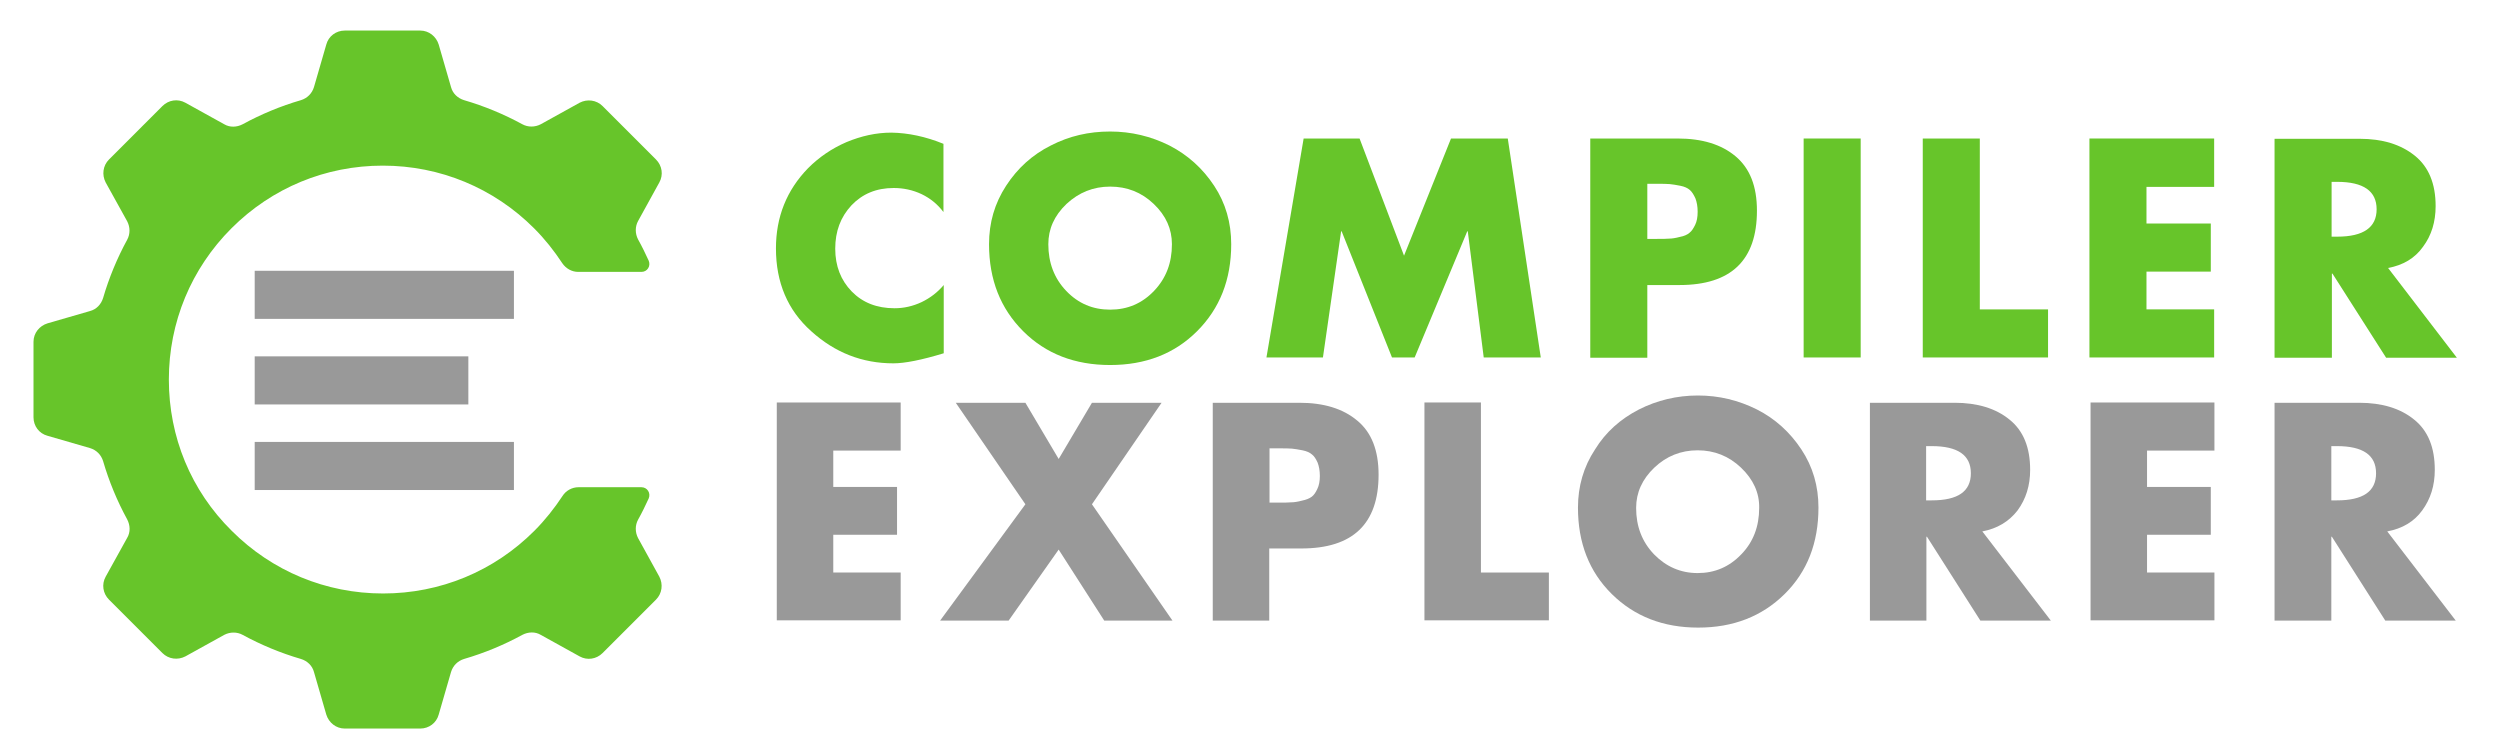 <?xml version="1.0" encoding="UTF-8" standalone="no"?>
<!-- Generator: Adobe Illustrator 19.0.0, SVG Export Plug-In . SVG Version: 6.00 Build 0)  -->

<svg
   xmlns:dc="http://purl.org/dc/elements/1.1/"
   xmlns:cc="http://creativecommons.org/ns#"
   xmlns:rdf="http://www.w3.org/1999/02/22-rdf-syntax-ns#"
   xmlns:svg="http://www.w3.org/2000/svg"
   xmlns="http://www.w3.org/2000/svg"
   xmlns:sodipodi="http://sodipodi.sourceforge.net/DTD/sodipodi-0.dtd"
   xmlns:inkscape="http://www.inkscape.org/namespaces/inkscape"
   version="1.1"
   id="Layer_1"
   x="0px"
   y="0px"
   viewBox="0 0 894 270"
   xml:space="preserve"
   sodipodi:docname="site-logo-inverse.svg"
   width="894"
   height="270"
   inkscape:version="0.92.2 (5c3e80d, 2017-08-06)"><defs
     id="defs32" /><sodipodi:namedview
     pagecolor="#ffffff"
     bordercolor="#666666"
     borderopacity="1"
     objecttolerance="10"
     gridtolerance="10"
     guidetolerance="10"
     inkscape:pageopacity="0"
     inkscape:pageshadow="2"
     inkscape:window-width="2560"
     inkscape:window-height="1385"
     id="namedview30"
     showgrid="false"
     inkscape:zoom="2"
     inkscape:cx="428.54963"
     inkscape:cy="149.97442"
     inkscape:window-x="0"
     inkscape:window-y="27"
     inkscape:window-maximized="1"
     inkscape:current-layer="Compiler_Explorer"
     inkscape:pagecheckerboard="true" /><style
     type="text/css"
     id="style2">
	.st0{fill:#3C3C3F;}
	.st1{fill:#67C52A;}
</style><g
     id="Compiler_Explorer"
     transform="translate(-194.62,-264.269)"><g
       id="Explorer"
       style="fill:#999999"><path
         id="XMLID_10_"
         class="st0"
         d="m 516.7,425.4 h -24.1 v 13 h 22.8 v 17.1 H 492.6 V 469 h 24.1 v 17.1 h -44.3 v -77.9 h 44.3 z"
         inkscape:connector-curvature="0"
         style="fill:#999999" /><path
         id="XMLID_16_"
         class="st0"
         d="m 561.3,444.6 -24.9,-36.3 h 24.9 l 11.9,20.1 11.9,-20.1 H 610 l -24.9,36.3 28.8,41.6 h -24.4 l -16.3,-25.4 -17.9,25.4 h -24.5 z"
         inkscape:connector-curvature="0"
         style="fill:#999999" /><path
         id="XMLID_18_"
         class="st0"
         d="m 628.3,486.2 v -77.9 h 31 c 8.7,0 15.6,2.1 20.7,6.4 5.1,4.2 7.6,10.7 7.6,19.3 0,17.6 -9.2,26.4 -27.6,26.4 h -11.5 v 25.8 z m 20.3,-61.6 V 444 h 3.4 c 1.9,0 3.4,0 4.4,-0.1 1,0 2.3,-0.2 3.8,-0.6 1.5,-0.3 2.7,-0.8 3.5,-1.4 0.8,-0.6 1.4,-1.5 2,-2.8 0.6,-1.2 0.9,-2.8 0.9,-4.6 0,-1.9 -0.3,-3.5 -0.8,-4.8 -0.6,-1.3 -1.2,-2.3 -2,-2.9 -0.8,-0.7 -1.9,-1.2 -3.4,-1.5 -1.5,-0.3 -2.8,-0.5 -3.8,-0.6 -1.1,-0.1 -2.6,-0.1 -4.6,-0.1 z"
         inkscape:connector-curvature="0"
         style="fill:#999999" /><path
         id="XMLID_22_"
         class="st0"
         d="M 724.2,408.3 V 469 h 24.3 v 17.1 H 704 v -77.9 h 20.2 z"
         inkscape:connector-curvature="0"
         style="fill:#999999" /><path
         id="XMLID_25_"
         class="st0"
         d="m 780.7,410.7 c 6.5,-3.3 13.6,-5 21.1,-5 7.5,0 14.5,1.7 21.1,5 6.5,3.3 11.8,8.1 15.9,14.3 4.1,6.2 6.1,13.1 6.1,20.8 0,12.6 -4,22.9 -12.1,30.9 -8.1,8 -18.4,12 -30.9,12 -12.5,0 -22.8,-4 -30.9,-12 -8.1,-8 -12.1,-18.3 -12.1,-30.9 0,-7.6 2,-14.6 6.1,-20.8 3.8,-6.2 9.1,-10.9 15.7,-14.3 z m 36.5,20.8 c -4.3,-4.1 -9.5,-6.2 -15.5,-6.2 -6,0 -11.2,2.1 -15.5,6.2 -4.3,4.1 -6.5,8.9 -6.5,14.4 0,6.6 2.1,12.1 6.4,16.6 4.3,4.4 9.5,6.7 15.6,6.7 6.1,0 11.3,-2.2 15.6,-6.7 4.3,-4.4 6.4,-10 6.4,-16.6 0.1,-5.4 -2.1,-10.2 -6.5,-14.4 z"
         inkscape:connector-curvature="0"
         style="fill:#999999" /><path
         id="XMLID_28_"
         class="st0"
         d="m 903.5,454.3 24.5,31.9 h -25.2 l -19.1,-30 h -0.2 v 30 h -20.2 v -77.9 h 30.3 c 8.1,0 14.7,2 19.6,6 5,4 7.4,10 7.4,18 0,5.6 -1.5,10.4 -4.5,14.5 -3.1,4 -7.3,6.5 -12.6,7.5 z m -20.1,-30.5 v 19.4 h 2 c 9.4,0 14,-3.2 14,-9.7 0,-6.5 -4.7,-9.7 -14,-9.7 z"
         inkscape:connector-curvature="0"
         style="fill:#999999" /><path
         id="XMLID_31_"
         class="st0"
         d="m 986.5,425.4 h -24.1 v 13 h 22.8 v 17.1 H 962.4 V 469 h 24.1 v 17.1 h -44.3 v -77.9 h 44.3 z"
         inkscape:connector-curvature="0"
         style="fill:#999999" /><path
         id="XMLID_33_"
         class="st0"
         d="m 1048.3,454.3 24.5,31.9 h -25.2 l -19.1,-30 h -0.2 v 30 H 1008 v -77.9 h 30.3 c 8.1,0 14.7,2 19.6,6 5,4 7.4,10 7.4,18 0,5.6 -1.5,10.4 -4.5,14.5 -2.9,4 -7.1,6.5 -12.5,7.5 z m -20,-30.5 v 19.4 h 2 c 9.4,0 14,-3.2 14,-9.7 0,-6.5 -4.7,-9.7 -14,-9.7 z"
         inkscape:connector-curvature="0"
         style="fill:#999999" /></g><g
       id="Compiler"><path
         id="XMLID_36_"
         class="st1"
         d="m 532,315.7 v 24.4 c -2.1,-2.8 -4.7,-4.9 -7.8,-6.4 -3.2,-1.5 -6.5,-2.2 -10,-2.2 -6.2,0 -11.2,2.1 -15.1,6.2 -3.9,4.2 -5.8,9.3 -5.8,15.5 0,6.2 2,11.3 5.9,15.3 3.9,4 9,6 15.3,6 3.3,0 6.5,-0.7 9.7,-2.2 3.1,-1.5 5.7,-3.5 7.9,-6.1 v 24.4 c -7.9,2.4 -13.9,3.6 -18,3.6 -11.1,0 -20.9,-3.8 -29.4,-11.5 -8.4,-7.5 -12.6,-17.4 -12.6,-29.6 0,-11.2 3.8,-20.8 11.5,-28.7 3.9,-3.9 8.4,-7 13.7,-9.3 5.3,-2.2 10.6,-3.4 16.1,-3.4 6,0.1 12.2,1.4 18.6,4 z"
         inkscape:connector-curvature="0"
         style="fill:#67c52a" /><path
         id="XMLID_38_"
         class="st1"
         d="m 570.4,316.3 c 6.6,-3.4 13.6,-5 21.2,-5 7.5,0 14.6,1.7 21.2,5 6.6,3.4 11.9,8.2 16,14.4 4.1,6.2 6.1,13.2 6.1,20.9 0,12.7 -4.1,23 -12.2,31.1 -8.1,8.1 -18.5,12.1 -31.1,12.1 -12.6,0 -23,-4 -31.1,-12.1 -8.1,-8.1 -12.2,-18.4 -12.2,-31.1 0,-7.7 2,-14.6 6.1,-20.9 4.1,-6.3 9.4,-11.1 16,-14.4 z m 36.8,20.9 c -4.4,-4.2 -9.6,-6.2 -15.6,-6.2 -6,0 -11.2,2.1 -15.6,6.2 -4.4,4.2 -6.5,9 -6.5,14.4 0,6.6 2.1,12.2 6.4,16.7 4.3,4.5 9.5,6.7 15.7,6.7 6.2,0 11.4,-2.2 15.7,-6.7 4.3,-4.5 6.4,-10 6.4,-16.7 0,-5.4 -2.1,-10.2 -6.5,-14.4 z"
         inkscape:connector-curvature="0"
         style="fill:#67c52a" /><path
         id="XMLID_41_"
         class="st1"
         d="m 647.5,392.1 13.3,-78.3 h 20 l 15.9,41.9 16.8,-41.9 h 20.3 l 11.8,78.3 H 725.2 L 719.5,347 h -0.2 l -18.8,45.1 h -8.1 l -18,-45.1 h -0.2 l -6.5,45.1 z"
         inkscape:connector-curvature="0"
         style="fill:#67c52a" /><path
         id="XMLID_43_"
         class="st1"
         d="m 763.3,392.1 v -78.3 h 31.2 c 8.8,0 15.7,2.1 20.8,6.4 5.1,4.3 7.6,10.7 7.6,19.4 0,17.7 -9.2,26.6 -27.7,26.6 h -11.5 v 26 h -20.4 z m 20.4,-61.9 v 19.5 h 3.4 c 1.9,0 3.4,0 4.4,-0.1 1,0 2.3,-0.2 3.8,-0.6 1.6,-0.3 2.7,-0.8 3.5,-1.5 0.8,-0.6 1.4,-1.6 2,-2.8 0.6,-1.2 0.9,-2.8 0.9,-4.7 0,-1.9 -0.3,-3.5 -0.8,-4.8 -0.6,-1.3 -1.2,-2.3 -2,-3 -0.8,-0.7 -1.9,-1.2 -3.4,-1.5 -1.5,-0.3 -2.8,-0.5 -3.8,-0.6 -1.1,-0.1 -2.6,-0.1 -4.6,-0.1 h -3.4 z"
         inkscape:connector-curvature="0"
         style="fill:#67c52a" /><path
         id="XMLID_46_"
         class="st1"
         d="m 860,313.8 v 78.3 h -20.4 v -78.3 z"
         inkscape:connector-curvature="0"
         style="fill:#67c52a" /><path
         id="XMLID_48_"
         class="st1"
         d="m 902.6,313.8 v 61.1 H 927 v 17.2 h -44.8 v -78.3 z"
         inkscape:connector-curvature="0"
         style="fill:#67c52a" /><path
         id="XMLID_50_"
         class="st1"
         d="m 986.4,331.1 h -24.2 v 13.1 h 23 v 17.2 h -23 v 13.5 h 24.2 v 17.2 h -44.6 v -78.3 h 44.6 z"
         inkscape:connector-curvature="0"
         style="fill:#67c52a" /><path
         id="XMLID_52_"
         class="st1"
         d="m 1048.6,360.1 24.6,32.1 h -25.3 l -19.2,-30.1 h -0.2 v 30.1 H 1008 v -78.3 h 30.4 c 8.2,0 14.7,2 19.7,6 5,4 7.5,10 7.5,18.1 0,5.6 -1.5,10.5 -4.5,14.5 -2.9,4.1 -7.1,6.6 -12.5,7.6 z m -20.2,-30.7 v 19.5 h 2 c 9.4,0 14.1,-3.3 14.1,-9.8 0,-6.5 -4.7,-9.8 -14.1,-9.8 h -2 z"
         inkscape:connector-curvature="0"
         style="fill:#67c52a" /></g></g><g
     id="g3778"><path
       id="C"
       class="st1"
       d="m 228.18,192.431 c -1.1,-2.1 -1.1,-4.6 0,-6.6 1.4,-2.5 2.6,-5 3.8,-7.6 0.8,-1.9 -0.5,-4 -2.6,-4 h -22.5 c -2.3,0 -4.5,1.2 -5.7,3.1 -2.9,4.4 -6.3,8.7 -10.1,12.5 -14.5,14.5 -33.7,22.4 -54.1,22.4 -20.5,0 -39.7,-8 -54.1,-22.4 -14.6,-14.4 -22.5,-33.6 -22.5,-54.1 0,-20.5 8,-39.7 22.4,-54.1 14.5,-14.5 33.7,-22.4 54.1,-22.4 20.5,0 39.7,8 54.1,22.4 3.9,3.9 7.2,8.1 10.1,12.5 1.3,1.9 3.4,3.1 5.7,3.1 h 22.6 c 2.1,0 3.4,-2.1 2.6,-4 -1.2,-2.6 -2.4,-5.1 -3.8,-7.6 -1.1,-2.1 -1.1,-4.6 0,-6.6 l 7.6,-13.8 c 1.5,-2.7 1,-6 -1.2,-8.2 l -19.1,-19.1 c -2.2,-2.2 -5.5,-2.6 -8.2,-1.2 l -13.9,7.7 c -2.1,1.1 -4.6,1.1 -6.6,0 -6.6,-3.6 -13.6,-6.5 -20.8,-8.6 -2.3,-0.7 -4.1,-2.4 -4.7,-4.7 l -4.4,-15.2 c -0.9,-2.9 -3.5,-5 -6.6,-5 h -27 c -3.1,0 -5.8,2 -6.6,5 l -4.4,15.2 c -0.7,2.3 -2.4,4 -4.7,4.7 -7.2,2.1 -14.2,5 -20.8,8.6 -2.1,1.1 -4.6,1.2 -6.6,0 l -13.9,-7.7 c -2.7,-1.5 -6,-1 -8.2,1.2 l -19.1,19.1 c -2.2,2.2 -2.6,5.5 -1.2,8.2 l 7.7,13.9 c 1.1,2.1 1.1,4.6 0,6.6 -3.6,6.6 -6.5,13.6 -8.6,20.8 -0.7,2.3 -2.4,4.1 -4.7,4.7 l -15.2,4.4 c -2.9,0.9 -5,3.5 -5,6.6 v 27 c 0,3.1 2,5.8 5,6.6 l 15.2,4.4 c 2.3,0.7 4,2.4 4.7,4.7 2.1,7.2 5,14.2 8.6,20.8 1.1,2.1 1.2,4.6 0,6.6 l -7.7,13.9 c -1.5,2.7 -1,6 1.2,8.2 l 19.1,19.1 c 2.2,2.2 5.5,2.6 8.2,1.2 l 13.9,-7.7 c 2.1,-1.1 4.6,-1.1 6.6,0 6.6,3.6 13.6,6.5 20.8,8.6 2.3,0.7 4.1,2.4 4.7,4.7 l 4.4,15.2 c 0.9,2.9 3.5,5 6.6,5 h 27 c 3.1,0 5.8,-2 6.6,-5 l 4.4,-15.2 c 0.7,-2.3 2.4,-4 4.7,-4.7 7.2,-2.1 14.2,-5 20.8,-8.6 2.1,-1.1 4.6,-1.2 6.6,0 l 13.9,7.7 c 2.7,1.5 6,1 8.2,-1.2 l 19.1,-19.1 c 2.2,-2.2 2.6,-5.5 1.2,-8.2 z"
       inkscape:connector-curvature="0"
       style="fill:#67c52a" /><g
       style="fill:#999999;fill-opacity:1"
       transform="translate(-194.62,-264.269)"
       id="E"><rect
         id="XMLID_15_"
         x="285.7"
         y="361.1"
         class="st0"
         width="92.7"
         height="17.2"
         style="fill:#999999;fill-opacity:1" /><rect
         id="XMLID_14_"
         x="285.7"
         y="391.7"
         class="st0"
         width="76.4"
         height="17.2"
         style="fill:#999999;fill-opacity:1" /><rect
         id="XMLID_13_"
         x="285.7"
         y="422.3"
         class="st0"
         width="92.7"
         height="17.2"
         style="fill:#999999;fill-opacity:1" /></g></g></svg>